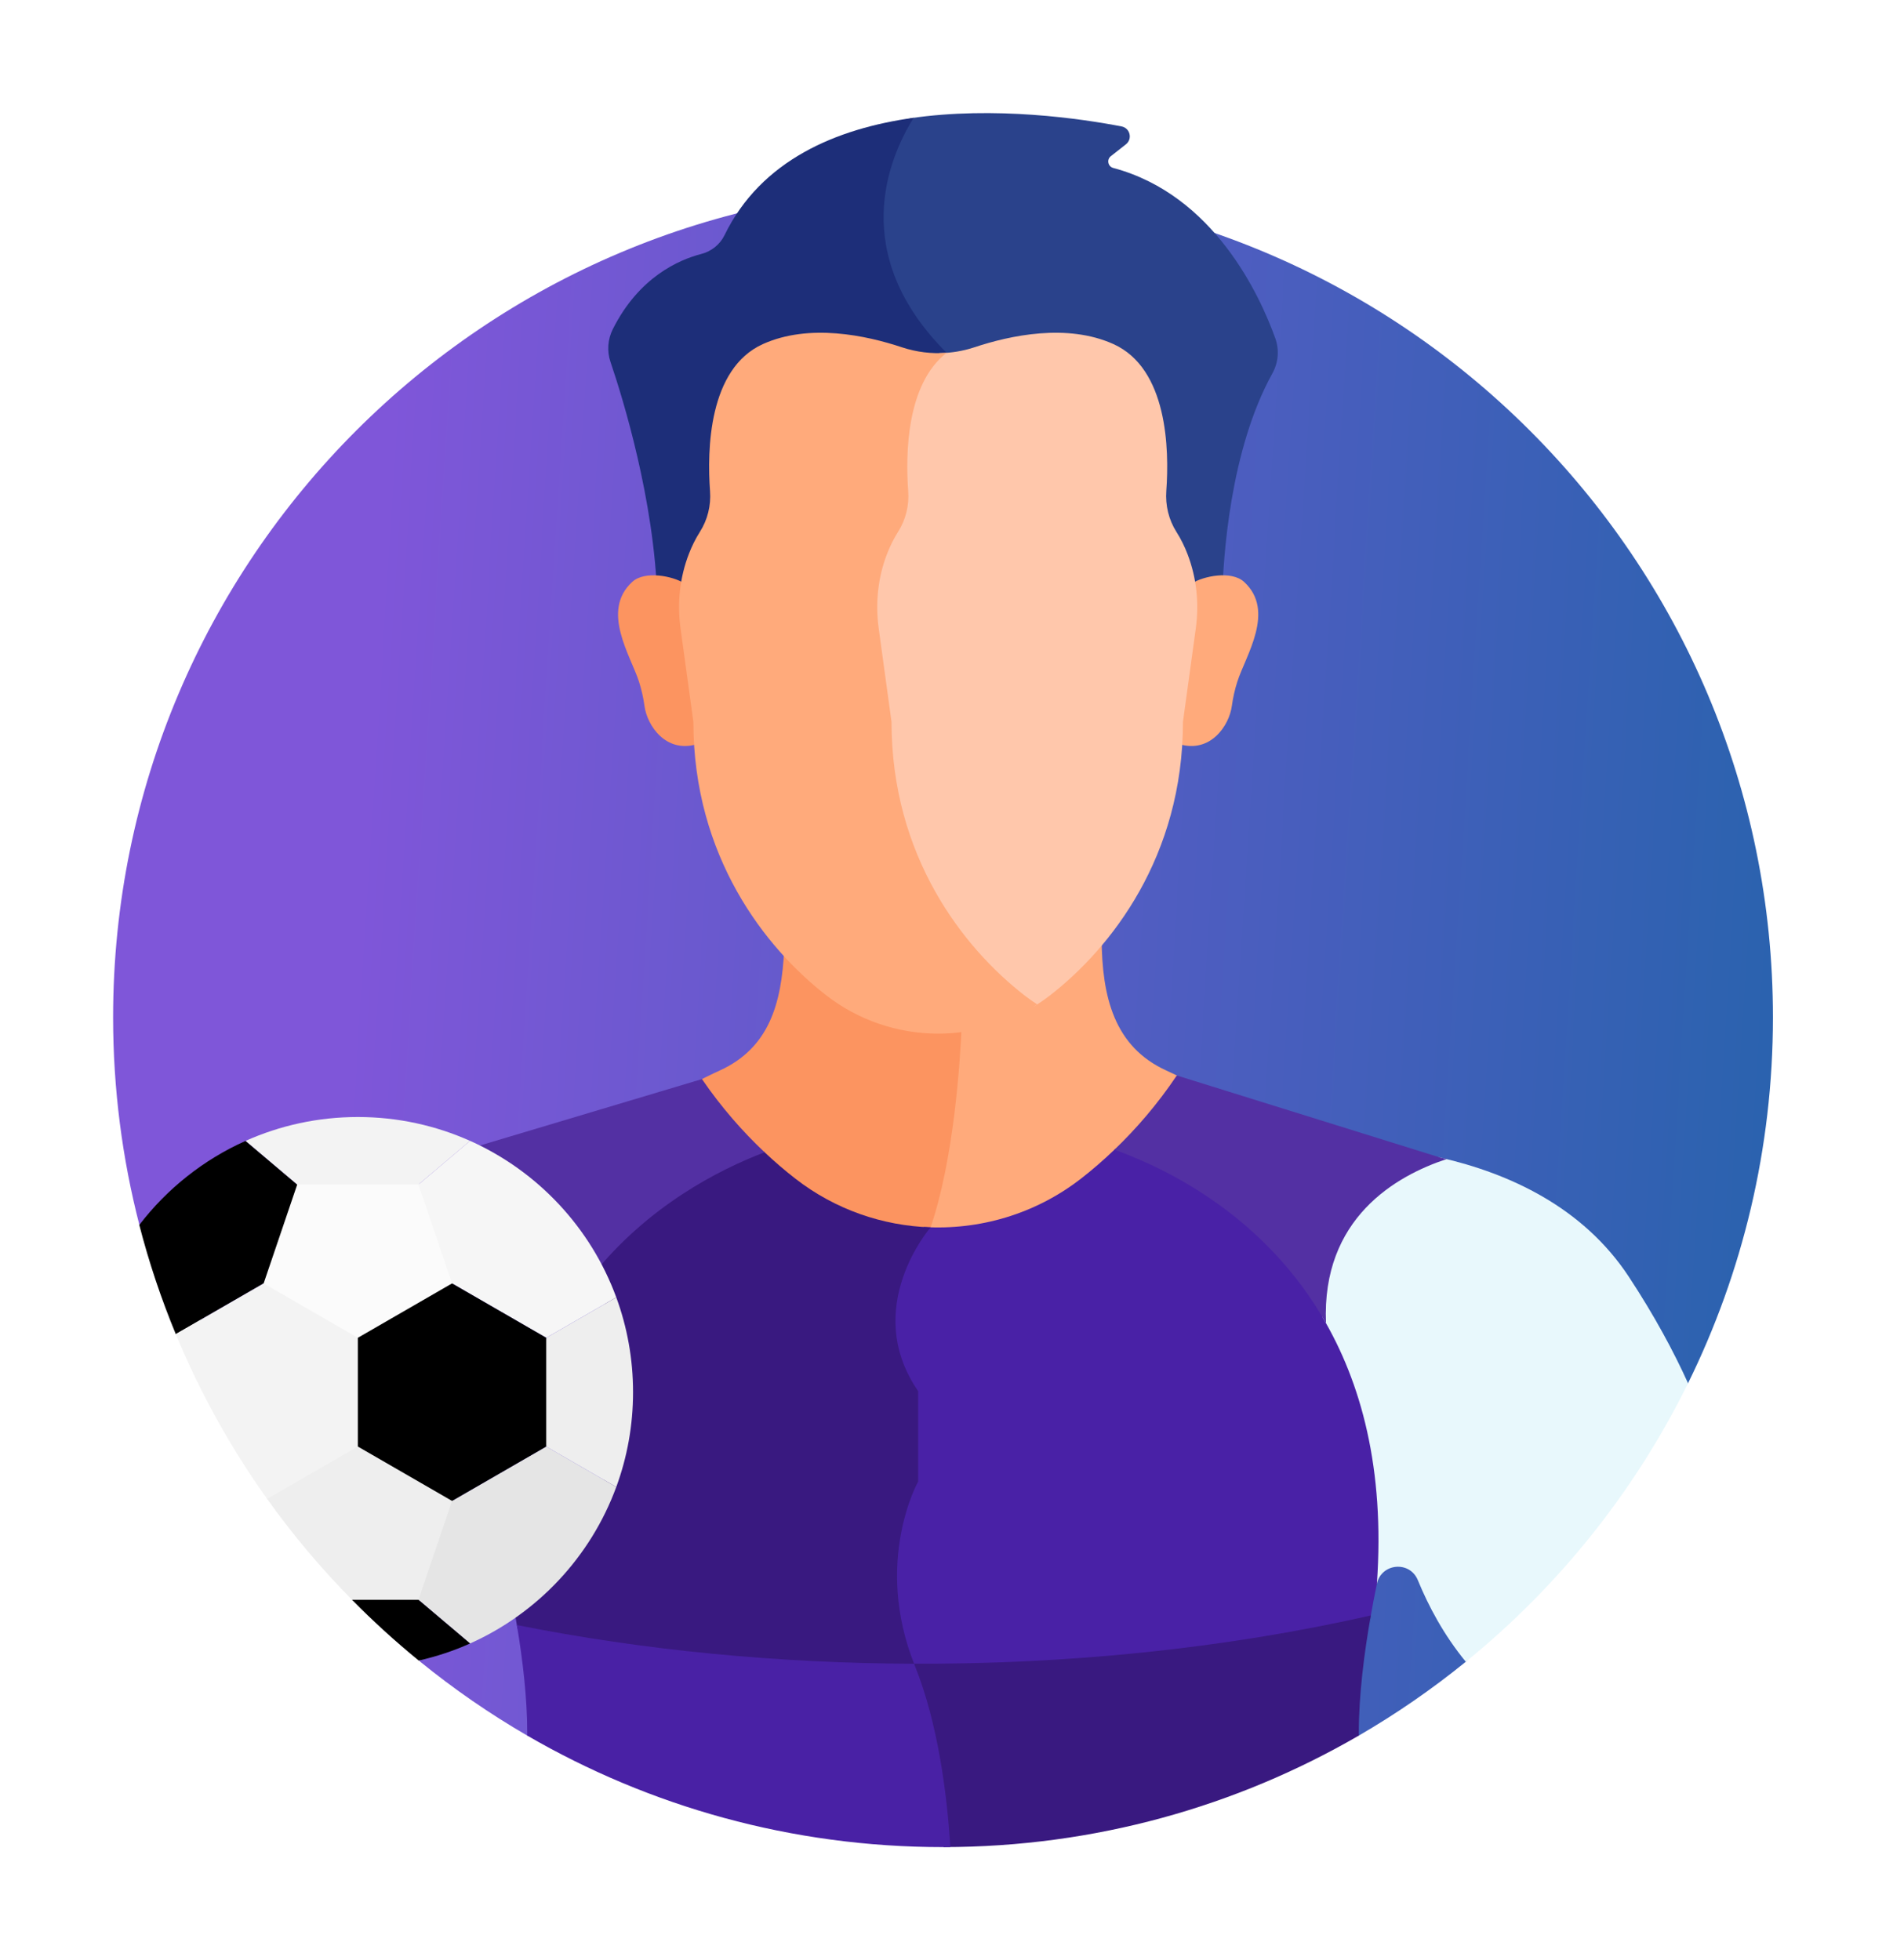<svg width="101" height="104" viewBox="0 0 101 104" fill="none" xmlns="http://www.w3.org/2000/svg">
<g filter="url(#filter0_d_8889_99923)">
<path d="M50.024 9.952C25.71 9.952 6 29.662 6 53.976C6 57.784 6.487 61.478 7.397 65.002L22.095 87.918L22.293 88.166C24.075 89.613 25.971 90.925 27.968 92.083H72.08C74.077 90.925 75.973 89.613 77.755 88.166L89.544 73.389C92.426 67.532 94.048 60.944 94.048 53.976C94.048 29.662 74.338 9.952 50.024 9.952Z" fill="url(#paint0_linear_8889_99923)"/>
<path d="M61.871 56.798C59.095 55.536 58.459 52.875 58.437 49.815C56.285 52.361 53.838 54.159 50.653 54.441C50.565 56.458 50.229 61.536 49.006 65.117C49.006 65.117 48.874 65.269 48.681 65.543C51.859 65.803 55.112 64.905 57.757 62.851C59.492 61.504 61.346 59.659 62.953 57.325C62.56 57.121 62.194 56.945 61.871 56.798Z" fill="#FFAA7B"/>
<path d="M41.745 62.851C43.894 64.52 46.443 65.422 49.025 65.565C49.227 65.278 49.365 65.118 49.365 65.118C50.596 61.514 50.929 56.393 51.014 54.403C50.61 54.454 50.195 54.481 49.766 54.481C46.366 54.481 43.881 52.876 41.595 50.383C41.465 53.237 40.8 55.605 38.177 56.798C37.746 56.994 37.242 57.24 36.696 57.536C38.27 59.77 40.063 61.545 41.745 62.851Z" fill="#FC9460"/>
<path d="M67.651 17.953C66.832 15.671 64.387 10.335 59.054 8.911C58.77 8.835 58.694 8.468 58.926 8.286L59.725 7.658C60.087 7.373 59.948 6.795 59.495 6.708C57.414 6.306 52.777 5.61 48.27 6.277C46.925 8.448 44.824 13.509 50.035 18.719C53.862 22.546 53.693 27.811 52.781 31.745H64.83C64.884 29.586 65.244 23.872 67.5 19.801C67.813 19.235 67.87 18.563 67.651 17.953Z" fill="#2A428B"/>
<path d="M50.215 18.719C44.981 13.486 47.123 8.404 48.467 6.249C44.384 6.818 40.376 8.484 38.432 12.48C38.19 12.978 37.734 13.337 37.197 13.476C36.016 13.781 33.892 14.703 32.507 17.464C32.236 18.004 32.19 18.63 32.384 19.202C33.057 21.185 34.697 26.511 34.867 31.744H52.961C53.872 27.81 54.042 22.546 50.215 18.719Z" fill="#1D2E79"/>
<path d="M65.993 30.872C65.322 30.257 63.823 30.569 63.245 30.945C63.372 31.733 63.379 32.54 63.27 33.336L62.588 38.301C62.588 38.702 62.575 39.094 62.552 39.48C64.215 39.982 65.204 38.489 65.343 37.465C65.403 37.024 65.501 36.59 65.636 36.166C66.079 34.784 67.674 32.412 65.993 30.872Z" fill="#FFAA7B"/>
<path d="M33.539 30.872C34.21 30.257 35.709 30.569 36.287 30.945C36.16 31.733 36.153 32.54 36.263 33.336L36.944 38.301C36.944 38.702 36.957 39.094 36.98 39.48C35.318 39.982 34.328 38.489 34.189 37.465C34.129 37.024 34.031 36.59 33.896 36.166C33.453 34.784 31.858 32.412 33.539 30.872Z" fill="#FC9460"/>
<path d="M62.998 29.411C62.845 29.011 62.651 28.605 62.407 28.223C61.995 27.575 61.813 26.809 61.868 26.045C62.028 23.848 61.942 19.551 59.058 18.253C56.608 17.151 53.602 17.789 51.685 18.427C51.083 18.627 50.455 18.728 49.828 18.735C47.975 20.528 47.935 24.009 48.075 25.912C48.131 26.681 47.942 27.451 47.526 28.103C47.286 28.479 47.095 28.877 46.941 29.271C46.444 30.549 46.299 31.934 46.485 33.291L47.178 38.332C47.178 45.578 51.046 50.504 54.336 53.059C54.496 53.183 54.66 53.299 54.826 53.412C55.126 53.228 55.418 53.029 55.698 52.812C58.94 50.294 62.751 45.441 62.751 38.301L63.433 33.336C63.615 32.012 63.477 30.66 62.998 29.411Z" fill="#FFC7AB"/>
<path d="M54.346 52.812C51.104 50.294 47.292 45.441 47.292 38.301L46.611 33.334C46.427 31.998 46.57 30.632 47.06 29.373C47.211 28.985 47.4 28.593 47.636 28.223C48.046 27.58 48.232 26.822 48.177 26.064C48.031 24.087 48.081 20.382 50.214 18.719C49.418 18.778 48.612 18.681 47.846 18.427C45.93 17.789 42.924 17.151 40.474 18.253C37.581 19.555 37.504 23.872 37.665 26.064C37.721 26.822 37.534 27.58 37.124 28.223C36.888 28.593 36.699 28.985 36.548 29.373C36.058 30.632 35.915 31.998 36.099 33.334L36.781 38.301C36.781 45.441 40.592 50.294 43.834 52.812C45.527 54.126 47.615 54.84 49.766 54.84C51.639 54.84 53.464 54.298 55.022 53.291C54.791 53.141 54.565 52.982 54.346 52.812Z" fill="#FFAA7B"/>
<path d="M59.166 60.95C58.553 61.541 57.938 62.071 57.338 62.537C54.906 64.425 51.933 65.277 49.012 65.1C49.01 65.106 49.008 65.111 49.006 65.117C49.006 65.117 45.292 69.378 48.347 73.81V78.602C48.347 78.602 45.951 82.855 48.167 88.365C48.178 88.393 48.189 88.421 48.2 88.449C56.575 88.498 64.97 87.648 72.684 85.895C72.796 85.247 72.917 84.623 73.038 84.037C73.075 83.858 73.149 83.706 73.244 83.578C74.144 67.997 63.769 62.578 59.166 60.95Z" fill="#4921A6"/>
<path d="M49.365 65.118C46.824 65.035 44.304 64.176 42.194 62.537C41.641 62.108 41.074 61.623 40.509 61.087C38.078 61.996 34.336 63.881 31.367 67.522C32.321 69.397 32.862 71.518 32.862 73.766C32.862 78.349 30.625 82.407 27.184 84.915C27.276 85.395 27.366 85.892 27.449 86.403C34.183 87.749 41.368 88.433 48.56 88.452C48.549 88.424 48.538 88.394 48.527 88.366C46.31 82.855 48.706 78.603 48.706 78.603V73.811C45.652 69.379 49.365 65.118 49.365 65.118V65.118Z" fill="#391980"/>
<path d="M72.717 85.708C64.973 87.471 56.541 88.323 48.131 88.269C48.143 88.301 48.154 88.333 48.167 88.365C49.415 91.467 49.882 95.269 50.053 97.999C58.079 97.994 65.602 95.84 72.08 92.083C72.079 92.039 72.079 91.993 72.079 91.951C72.079 89.93 72.364 87.7 72.717 85.708Z" fill="#391980"/>
<path d="M50.024 98C50.153 98 50.283 97.998 50.412 97.997C50.241 95.267 49.774 91.467 48.526 88.366C48.514 88.334 48.503 88.303 48.491 88.272C41.31 88.248 34.139 87.563 27.418 86.217C27.73 88.075 27.968 90.101 27.968 91.952C27.968 91.994 27.968 92.039 27.968 92.083C34.453 95.845 41.987 98 50.024 98Z" fill="#4921A5"/>
<path d="M37.237 57.252L24.469 61.072C27.503 62.364 29.978 64.713 31.435 67.656C34.371 63.992 38.097 62.074 40.56 61.135C39.415 60.058 38.271 58.763 37.237 57.252Z" fill="#5330A3"/>
<path d="M76.415 61.421L76.331 61.395C73.678 62.322 69.992 64.572 70.156 69.888C72.18 73.307 73.475 77.898 73.038 84.038C73.267 82.931 74.782 82.791 75.211 83.837C75.771 85.204 76.587 86.745 77.755 88.166C82.677 84.17 86.718 79.133 89.544 73.389C88.784 71.709 87.767 69.814 86.405 67.742C83.961 64.025 80.029 62.248 76.415 61.421Z" fill="#E8F8FC"/>
<path d="M76.415 61.42L62.425 57.06C61.4 58.589 60.261 59.901 59.117 60.997C62.052 62.056 67.17 64.61 70.339 70.204C70.1 64.635 74.052 62.382 76.737 61.496C76.629 61.471 76.522 61.445 76.415 61.42Z" fill="#5330A3"/>
<path d="M14.135 79.479C15.518 81.421 17.056 83.245 18.729 84.936H22.239L24.048 79.606L18.982 76.681L14.135 79.479Z" fill="#EEEEEE"/>
<path d="M24.936 87.196L22.198 84.879L23.979 79.633L28.975 76.748L32.691 78.893C31.332 82.596 28.515 85.595 24.936 87.196Z" fill="#E5E5E5"/>
<path d="M18.672 84.879C19.793 86.016 20.974 87.092 22.212 88.102C23.158 87.888 24.07 87.584 24.936 87.196L22.198 84.879H18.672Z" fill="black"/>
<path d="M22.239 62.789H15.725L13.915 68.119L18.982 71.044L24.049 68.119L22.239 62.789Z" fill="#FBFBFB"/>
<path d="M24.936 60.529L22.198 62.847L23.979 68.092L28.975 70.977L32.691 68.832C31.332 65.129 28.515 62.13 24.936 60.529Z" fill="#F6F6F6"/>
<path d="M7.389 64.99C7.902 66.979 8.552 68.913 9.325 70.784L13.985 68.093L15.766 62.847L13.028 60.53C10.795 61.529 8.86 63.071 7.389 64.99Z" fill="black"/>
<path d="M13.028 60.53L15.766 62.847H22.198L24.936 60.53C23.117 59.717 21.102 59.264 18.982 59.264C16.861 59.264 14.846 59.717 13.028 60.53Z" fill="#F3F3F3"/>
<path d="M13.985 68.093L9.325 70.783C10.611 73.892 12.24 76.823 14.17 79.526L18.982 76.747C18.982 76.747 19.386 74.116 18.982 70.978L13.985 68.093Z" fill="#F3F3F3"/>
<path d="M32.691 68.833L28.976 70.978C28.976 70.978 28.704 73.977 28.976 76.748L32.691 78.893C33.267 77.325 33.581 75.631 33.581 73.863C33.581 72.095 33.267 70.401 32.691 68.833Z" fill="#EEEEEE"/>
<path d="M18.982 76.747V70.978L23.979 68.093L28.976 70.978V76.747L23.979 79.632L18.982 76.747Z" fill="black"/>
</g>
<defs>
<filter id="filter0_d_8889_99923" x="0" y="0" width="100.048" height="104" filterUnits="userSpaceOnUse" color-interpolation-filters="sRGB">
<feFlood flood-opacity="0" result="BackgroundImageFix"/>
<feColorMatrix in="SourceAlpha" type="matrix" values="0 0 0 0 0 0 0 0 0 0 0 0 0 0 0 0 0 0 127 0" result="hardAlpha"/>
<feMorphology radius="2" operator="dilate" in="SourceAlpha" result="effect1_dropShadow_8889_99923"/>
<feOffset/>
<feGaussianBlur stdDeviation="2"/>
<feComposite in2="hardAlpha" operator="out"/>
<feColorMatrix type="matrix" values="0 0 0 0 0.545 0 0 0 0 0.584 0 0 0 0 1 0 0 0 0.32 0"/>
<feBlend mode="normal" in2="BackgroundImageFix" result="effect1_dropShadow_8889_99923"/>
<feBlend mode="normal" in="SourceGraphic" in2="effect1_dropShadow_8889_99923" result="shape"/>
</filter>
<linearGradient id="paint0_linear_8889_99923" x1="20.735" y1="20.735" x2="112.544" y2="26.56" gradientUnits="userSpaceOnUse">
<stop stop-color="#7F56D9"/>
<stop offset="1" stop-color="#1865A5"/>
</linearGradient>
</defs>
</svg>
